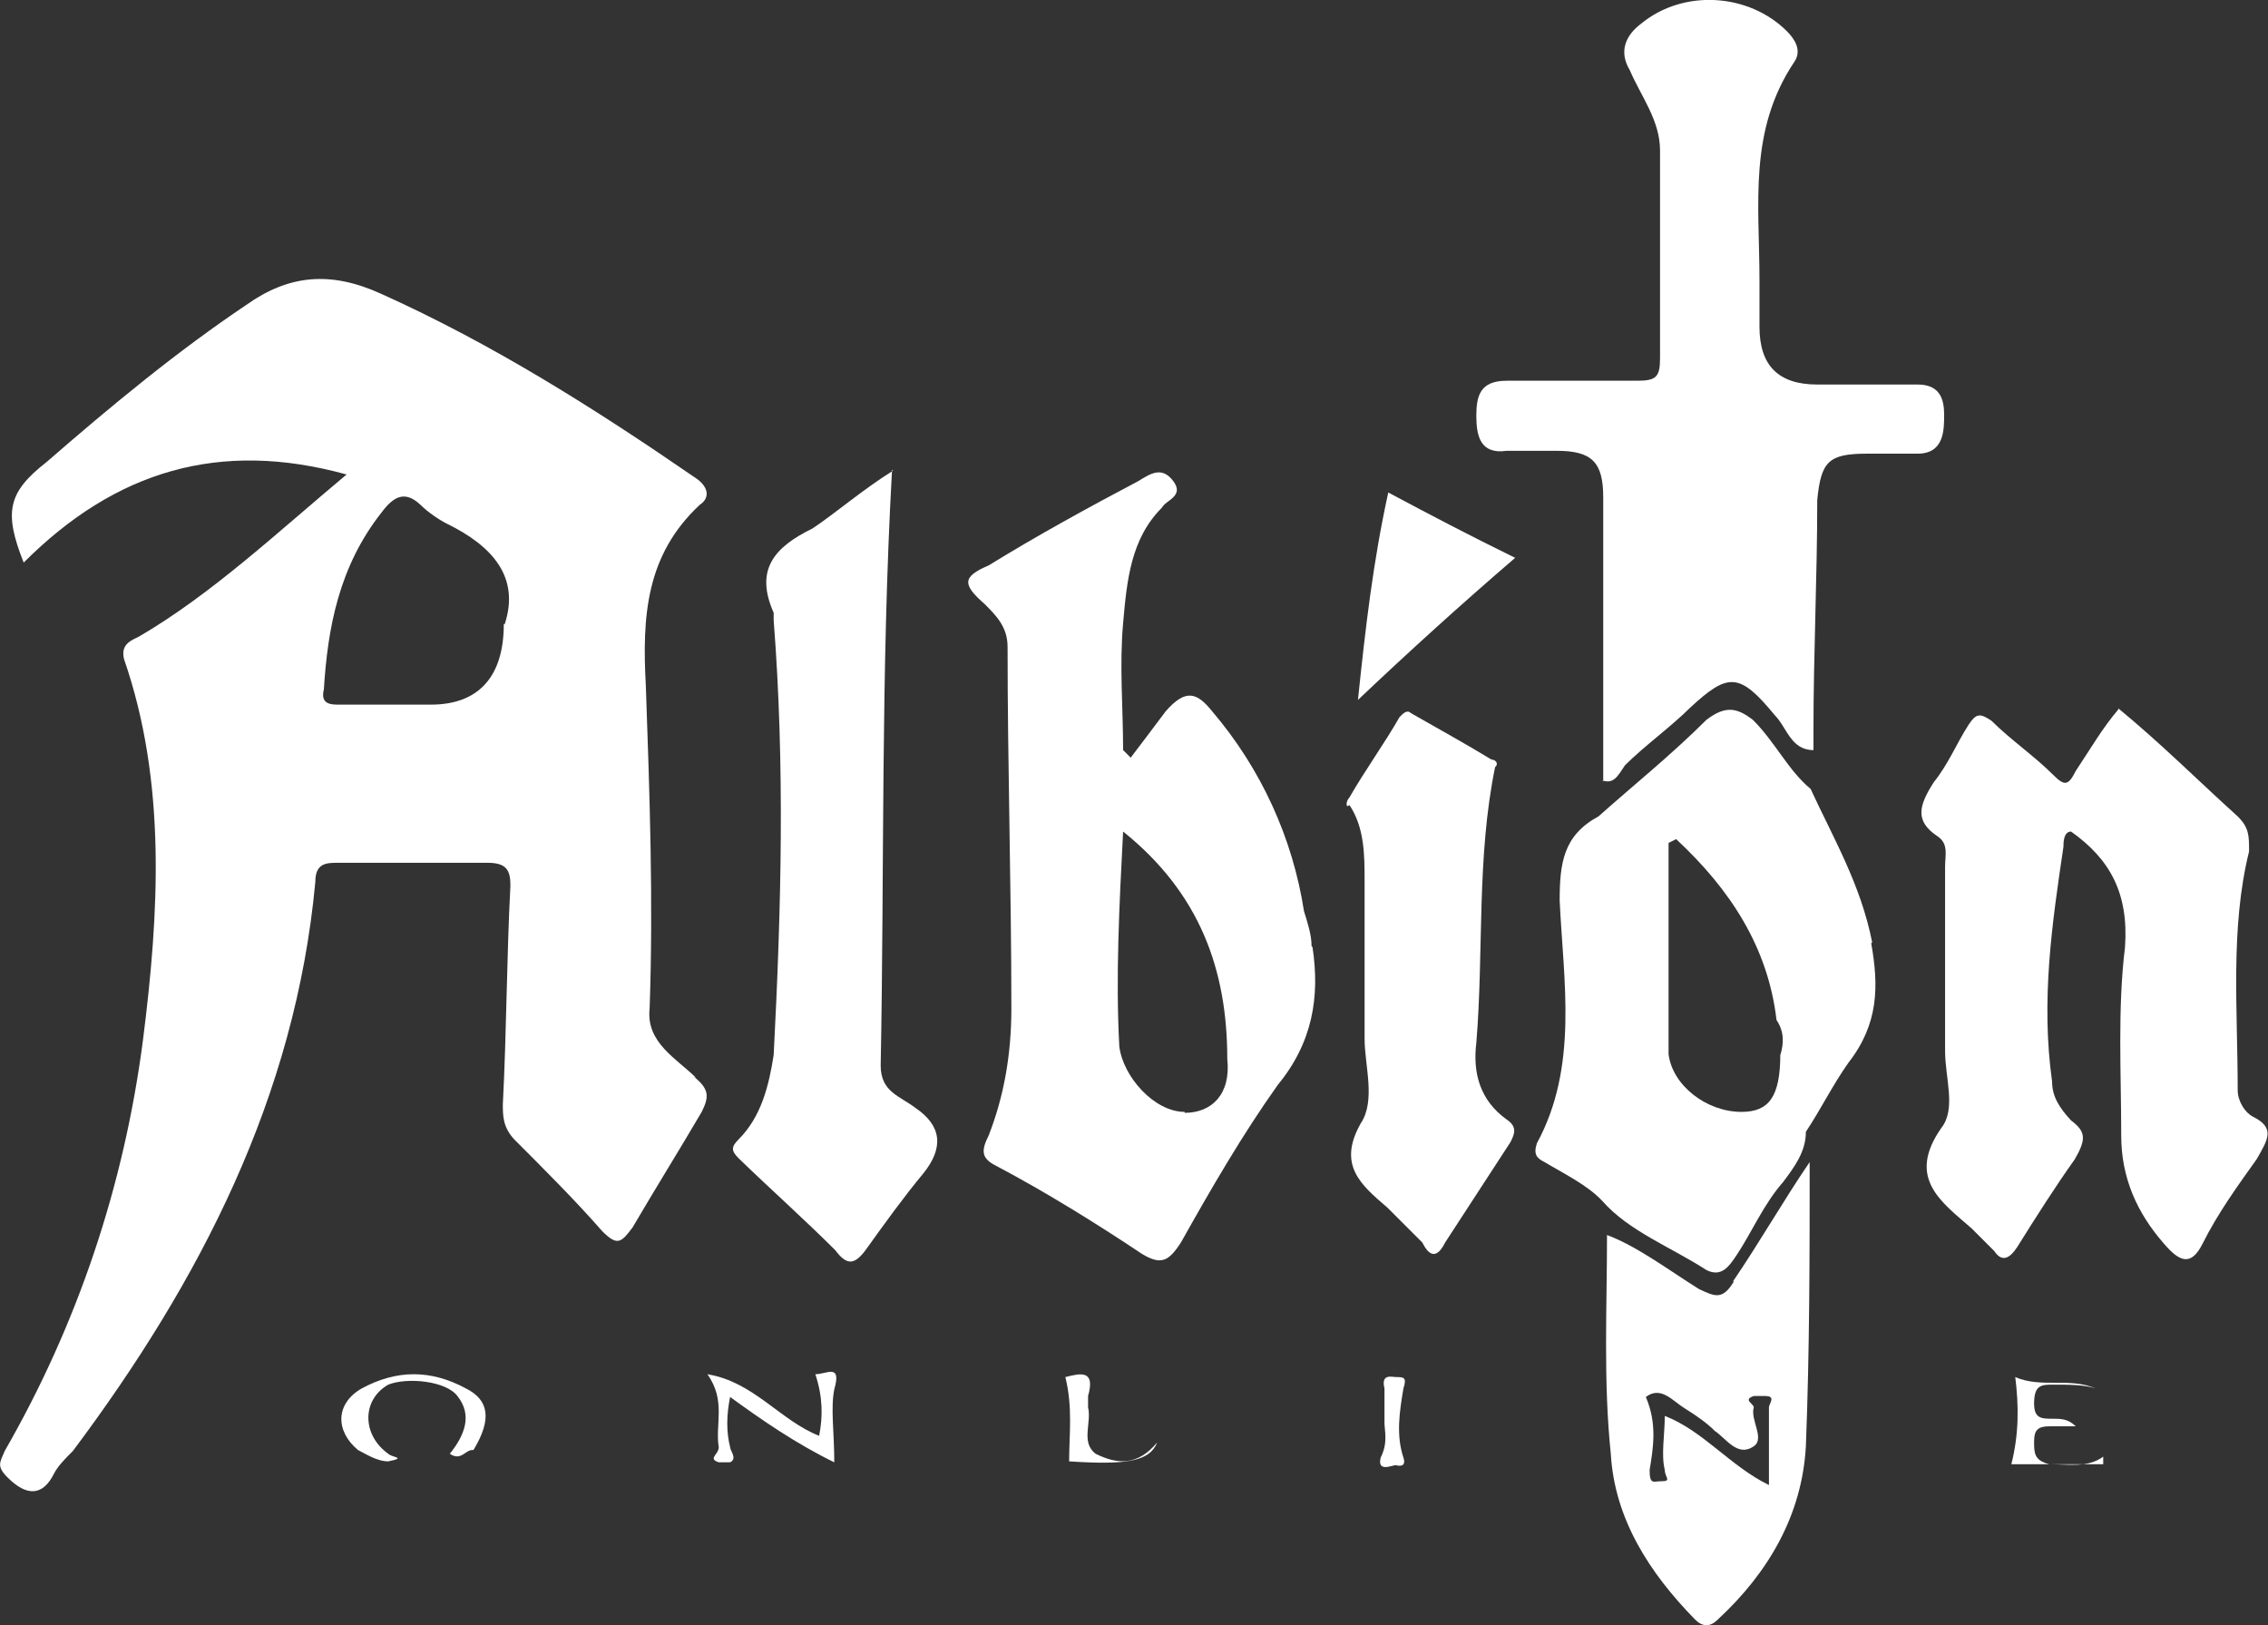 <?xml version="1.0" encoding="UTF-8"?>
<svg id="_Слой_1" data-name="Слой 1" xmlns="http://www.w3.org/2000/svg" viewBox="0 0 23.95 17.16">
  <rect x="0" y="0" width="23.95" height="17.16" fill="#333333" stroke="none"/>
  <defs>
    <style>
      .cls-1 {
        fill: #fff;
        stroke-width: 0px;
      }
    </style>
  </defs>
  <path class="cls-1" d="m7.35,11.38c-.2-.2-.53-.37-.49-.73.04-1.14,0-2.27-.04-3.41-.04-.73,0-1.38.57-1.91.12-.08.08-.2-.04-.28-1.06-.73-2.15-1.42-3.33-1.95-.53-.24-.97-.2-1.42.12-.73.49-1.42,1.06-2.11,1.66-.41.32-.45.53-.24,1.06.97-.97,2.07-1.3,3.41-.93-.73.61-1.42,1.26-2.19,1.71-.08.04-.2.08-.16.24.45,1.3.37,2.68.2,4.02-.2,1.54-.69,3-1.46,4.34C0,15.44-.04,15.48.08,15.6c.2.2.37.2.49-.04.04-.08.12-.16.2-.24,1.34-1.79,2.35-3.74,2.56-6.01,0-.2.12-.2.24-.2h1.58c.2,0,.24.08.24.24-.04.77-.04,1.54-.08,2.31,0,.12,0,.24.12.37.32.32.65.65.93.97.16.16.2.12.32-.04.24-.41.49-.81.73-1.22.08-.16.08-.24-.08-.37h0Zm-2.03-4.79c0,.57-.28.85-.77.85h-.97c-.08,0-.2,0-.16-.16.04-.65.16-1.3.61-1.87.12-.16.24-.24.41-.08.08.08.2.16.28.2.49.24.77.57.61,1.06Z"/>
  <path class="cls-1" d="m13.85,9.99c0-.12-.04-.24-.08-.37-.12-.77-.45-1.5-.97-2.11-.16-.2-.28-.24-.49,0-.12.16-.24.32-.37.49l-.08-.08c0-.45-.04-.89,0-1.34.04-.45.08-.89.41-1.22.04-.08.24-.12.12-.28-.12-.16-.24-.08-.37,0-.53.28-1.06.57-1.58.89-.28.12-.28.2-.04.41.12.12.24.24.24.45,0,1.26.04,2.56.04,3.82,0,.49-.08.93-.24,1.34-.08.16-.08.24.08.32.53.28,1.06.61,1.54.93.2.12.28.08.41-.12.32-.57.65-1.14,1.02-1.66.37-.45.45-.93.37-1.46h0Zm-1.34,1.75c-.32,0-.65-.37-.69-.69-.04-.73,0-1.5.04-2.27.81.65,1.1,1.46,1.1,2.4.04.37-.16.57-.45.57Z"/>
  <path class="cls-1" d="m16.93,8.25v-3c0-.37-.12-.49-.49-.49h-.53c-.28.04-.32-.16-.32-.37s.04-.37.32-.37h1.38c.2,0,.24-.04.24-.24V1.59c0-.32-.2-.57-.32-.85-.12-.2-.04-.37.12-.49.45-.37,1.14-.32,1.54.08.08.08.16.2.08.32-.49.73-.37,1.5-.37,2.31v.49c0,.41.2.61.61.61h1.06c.24,0,.28.16.28.32s0,.41-.28.41h-.53c-.41,0-.49.08-.53.49,0,.81-.04,1.62-.04,2.44v.2c-.24,0-.28-.24-.41-.37-.37-.45-.49-.45-.89-.08-.2.2-.49.41-.69.61-.08.12-.12.2-.24.16h0Z"/>
  <path class="cls-1" d="m22.37,7.48c.45.37.85.77,1.26,1.14.12.12.12.2.12.37-.2.81-.12,1.66-.12,2.52,0,.12.08.24.16.28.24.12.16.24.04.45-.2.28-.41.57-.57.89-.12.24-.24.2-.41,0-.28-.32-.45-.69-.45-1.14,0-.65-.04-1.34.04-1.99.04-.57-.16-.93-.57-1.22-.08,0-.08.12-.08.16-.12.81-.24,1.62-.12,2.48,0,.16.08.28.2.41.16.12.16.2.04.41-.2.28-.41.61-.61.93-.08.12-.16.16-.24.04-.08-.08-.16-.16-.24-.24-.32-.28-.69-.53-.32-1.06.16-.2.04-.53.04-.81v-1.95c0-.12.04-.24-.08-.32-.24-.16-.2-.32-.04-.57.16-.2.24-.41.37-.61.08-.12.12-.12.24-.04.2.2.45.37.65.57.12.12.16.12.24-.04.16-.24.28-.45.45-.65h0Z"/>
  <path class="cls-1" d="m19.77,9.95c-.12-.61-.41-1.1-.65-1.62-.24-.2-.37-.49-.61-.73-.16-.12-.28-.16-.49,0-.37.37-.77.69-1.14,1.02h0c-.37.2-.41.49-.41.89.04.85.2,1.75-.24,2.56-.04.12,0,.16.08.2.2.12.45.24.61.41.28.32.73.49,1.1.73.16.08.24-.04.32-.16.16-.24.28-.53.49-.77.12-.16.24-.32.24-.53.16-.24.28-.49.45-.73.32-.41.32-.81.24-1.26Zm-.97,1.18c0,.45-.12.61-.41.61-.37,0-.73-.28-.77-.61v-2.23s.08-.04.08-.04h0c.57.53.97,1.14,1.06,1.91.08.12.08.24.04.37Z"/>
  <path class="cls-1" d="m9.42,4.96c-.12,2.15-.08,4.22-.12,6.29,0,.28.2.32.37.45q.41.28.08.69c-.2.24-.41.53-.61.81-.12.16-.2.16-.32,0-.32-.32-.69-.65-1.02-.97-.08-.08-.08-.12,0-.2.24-.24.32-.57.37-.89.08-1.54.12-3.05,0-4.59v-.08c-.2-.45,0-.69.41-.89.24-.16.53-.41.85-.61Z"/>
  <path class="cls-1" d="m15.79,8.09c-.2.97-.12,1.95-.2,2.92-.04.32.04.61.32.81.12.08.08.16.04.24-.24.37-.45.69-.69,1.06-.08.16-.16.16-.24,0-.12-.12-.24-.24-.37-.37-.28-.24-.53-.45-.28-.89.16-.24.04-.61.04-.89v-1.66c0-.28,0-.57-.16-.81-.04.04-.04-.04,0-.08.16-.28.37-.57.53-.85.04-.04.08-.08.12-.04.28.16.57.32.85.49.04,0,.08.04.04.08h0Z"/>
  <path class="cls-1" d="m18.31,13.53c-.12.2-.2.16-.37.08-.32-.2-.65-.45-.97-.57h0c0,.77-.04,1.54.04,2.31.04.69.41,1.26.89,1.75.08.08.16.08.24,0,.53-.49.89-1.1.93-1.83.04-1.02.04-2.03.04-3-.28.41-.53.85-.81,1.26Zm.37,1.34v.81h0c-.41-.2-.69-.57-1.1-.73,0,.2-.04.41,0,.57,0,.08.08.12-.04.12-.08,0-.12.04-.12-.12.04-.24.08-.49-.04-.77.16-.12.28.04.41.12s.24.16.32.24c.12.08.24.28.41.16.12-.08-.04-.28,0-.41,0-.04-.12-.08,0-.12h.12c.12,0,.04.08.04.12Z"/>
  <path class="cls-1" d="m16,5.89c-.57.49-1.1.97-1.66,1.5.08-.77.16-1.46.32-2.19.45.24.85.45,1.34.69h0Z"/>
  <path class="cls-1" d="m7.71,14.75c-.04.2-.04.37,0,.53,0,.04.08.12,0,.16h-.12c-.12-.04,0-.08,0-.16-.04-.24.08-.49-.12-.77.49.08.77.49,1.18.65.04-.2.04-.41-.04-.65.12,0,.28-.12.2.16-.04.2,0,.45,0,.77-.41-.2-.77-.45-1.1-.69h0Z"/>
  <path class="cls-1" d="m4.99,15.31c-.08,0-.12.12-.24.04.16-.2.24-.41.08-.61-.12-.16-.53-.2-.73-.12-.28.16-.28.53,0,.73.04.04.2.04,0,.08-.12,0-.24-.08-.32-.12-.24-.2-.24-.49.04-.65.37-.2.73-.2,1.1,0,.24.12.28.32.08.65h0Z"/>
  <path class="cls-1" d="m21.28,14.54c.28.12.57,0,.85.12-.12-.04-.28-.04-.45-.04-.12,0-.2,0-.2.2,0,.16.08.16.2.16.08,0,.16,0,.24.08h-.28c-.12,0-.16.04-.16.16s0,.2.16.24c.2,0,.41.04.57-.08v.08h-.97c.08-.32.08-.61.04-.93h0Z"/>
  <path class="cls-1" d="m12.22,15.23c-.08.2-.32.24-.93.2,0-.28.04-.57-.04-.89.16-.04.32-.08.24.2v.12c.04.16-.08.37.08.49.24.12.45.12.65-.12Z"/>
  <path class="cls-1" d="m14.62,15.03v-.37c-.04-.16.08-.12.12-.12.08,0,.12,0,.08.12-.04.24-.08.49,0,.73.04.12-.08.08-.08.08-.04,0-.2.08-.16-.08.08-.16.04-.28.04-.37h0Z"/>
</svg>